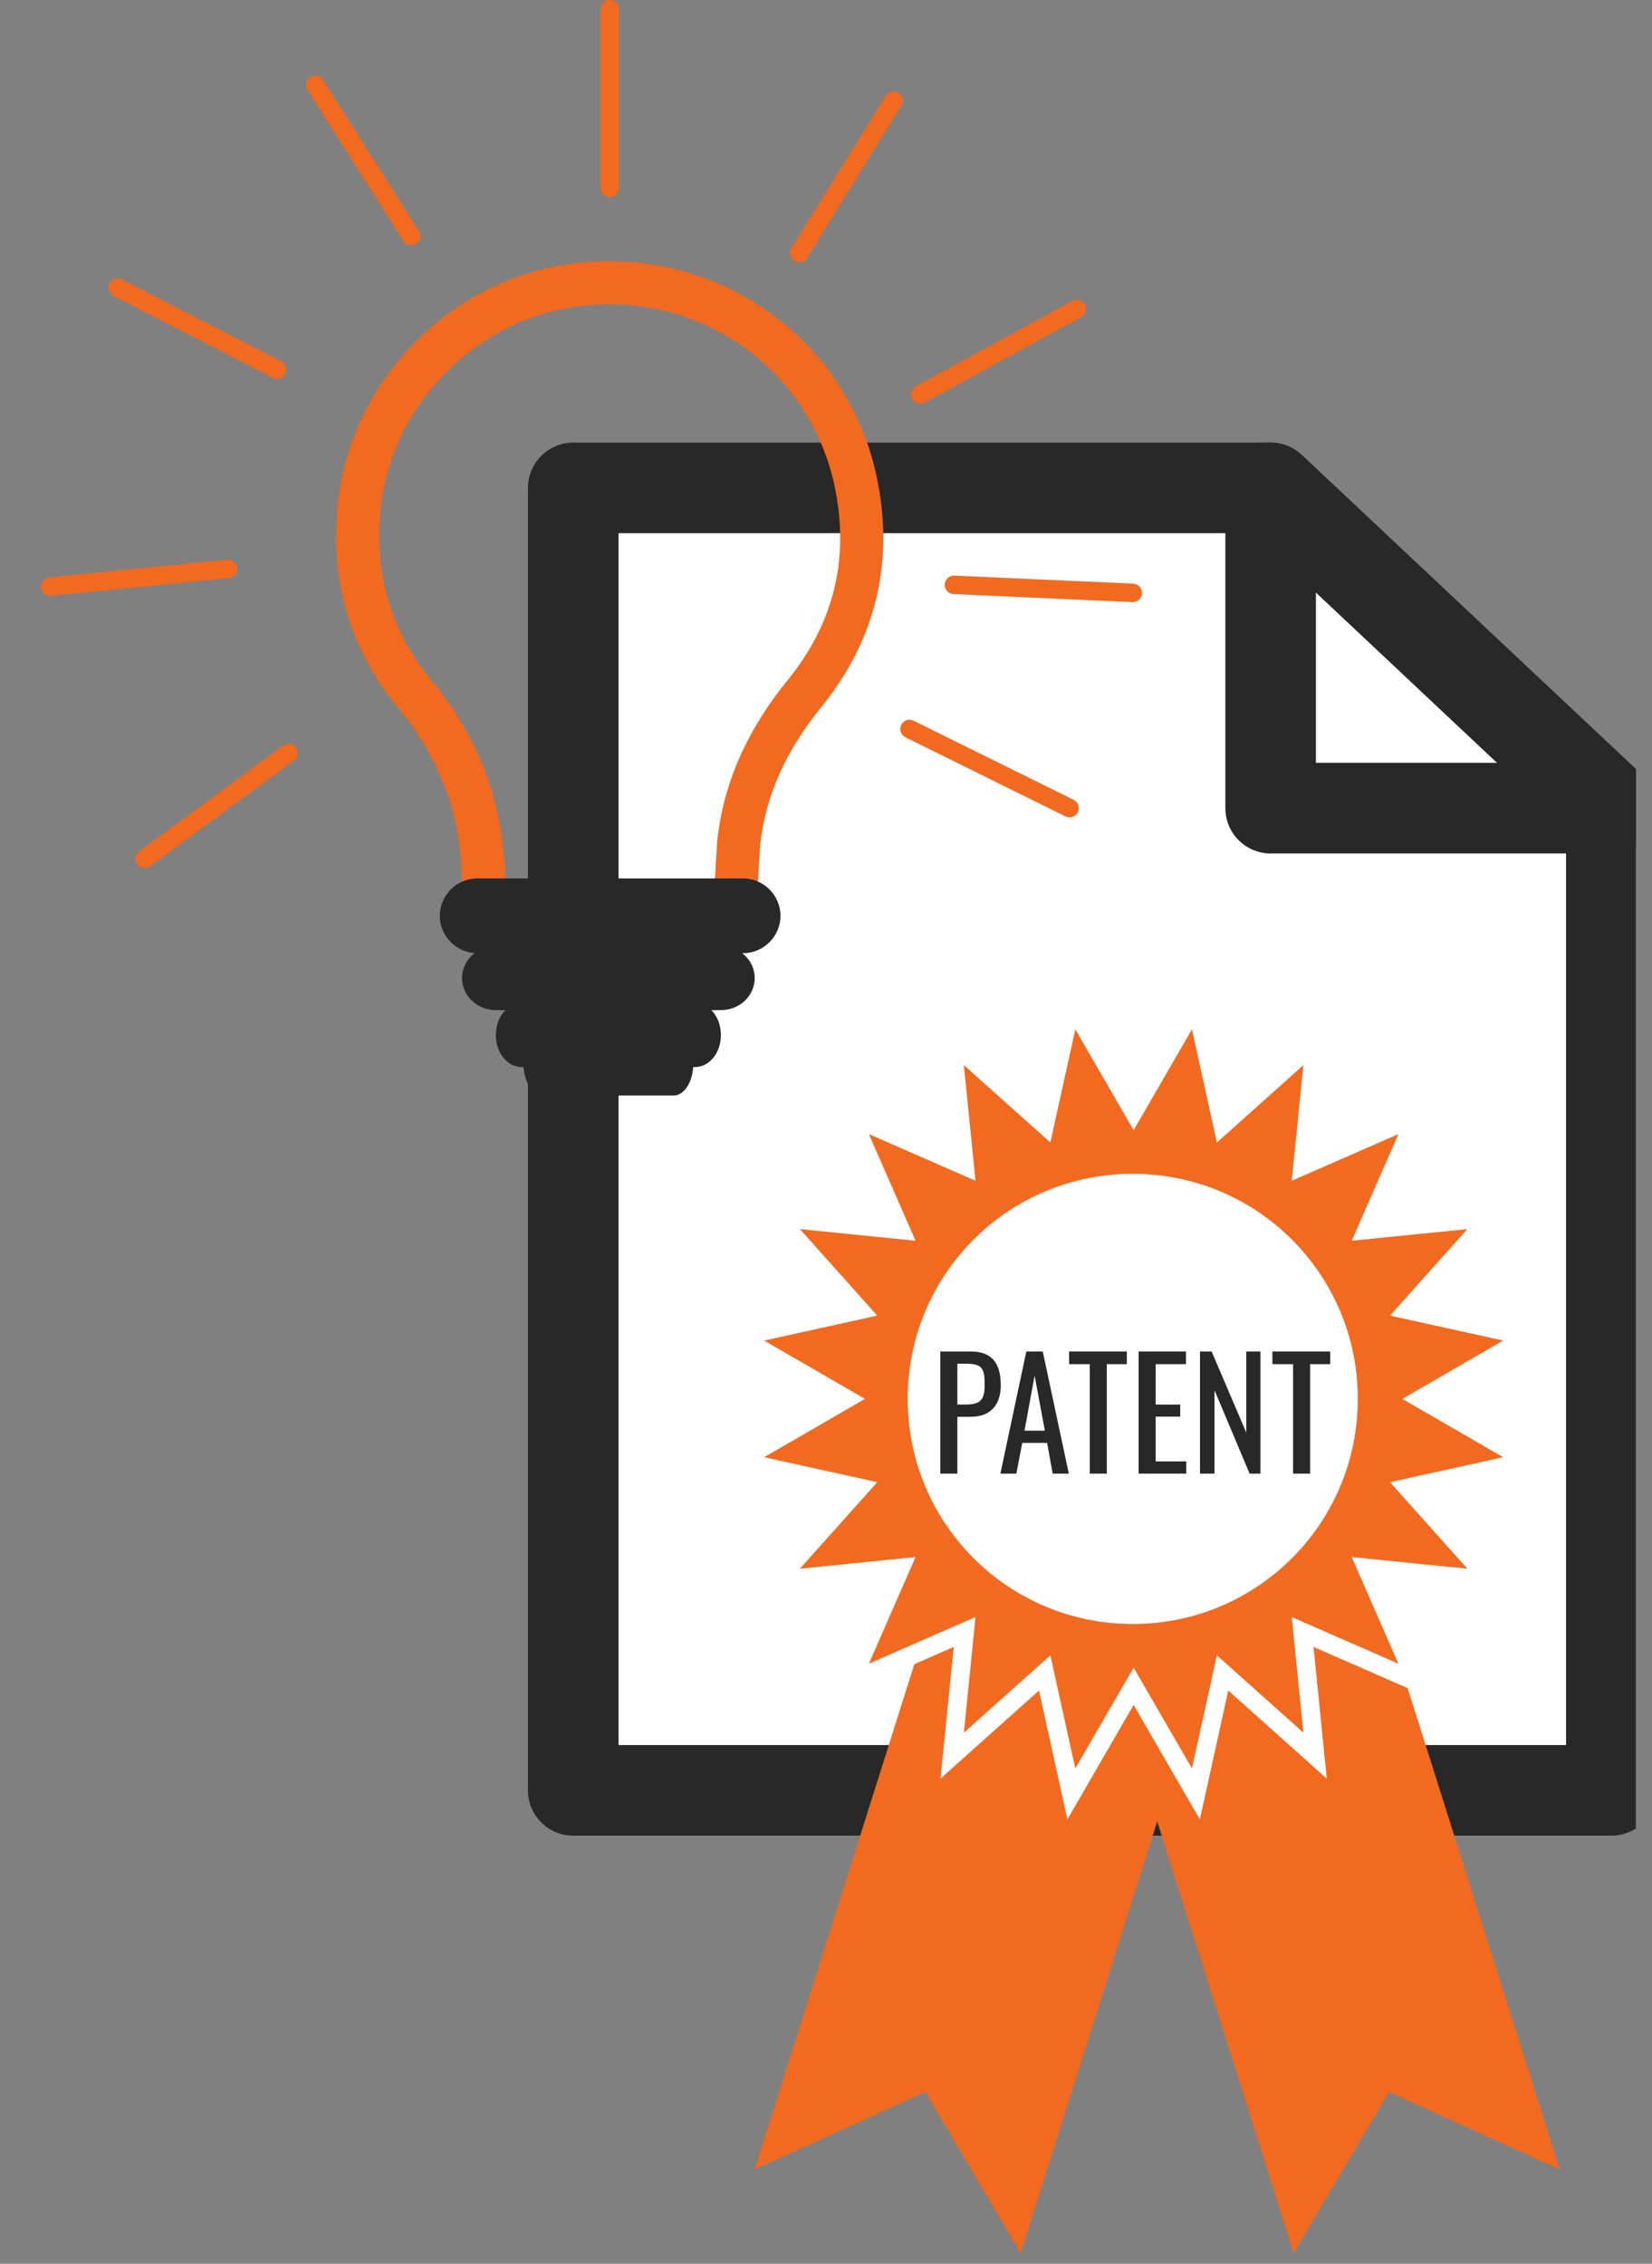 <?xml version="1.0"?>
<svg xmlns="http://www.w3.org/2000/svg" width="73" height="100" viewBox="0 0 73 100" fill="none">
<rect x="0" y="0" width="73" height="100" fill="#808080" stroke="none"/>
<g clip-path="url(#clip0)">
<path d="M71.203 35.7L56.148 21.552H25.331V79.088H71.203V35.7Z" fill="white" stroke="#282828" stroke-width="4.002" stroke-miterlimit="10" stroke-linecap="round" stroke-linejoin="round"/>
<path d="M57.17 58.651L45.417 62.385L57.17 99.524L61.376 92.41L68.923 95.83L57.17 58.651Z" fill="#F26A1F"/>
<path d="M45.103 58.651L56.856 62.385L45.103 99.524L40.897 92.41L33.35 95.83L45.103 58.651Z" fill="#F26A1F"/>
<path fill-rule="evenodd" clip-rule="evenodd" d="M36.969 21.943C36 16.09 30.366 12.383 24.562 13.716C20.363 14.685 17.129 18.431 16.808 22.646L16.807 22.653L16.806 22.66C16.554 25.44 17.305 27.94 19.105 30.099C19.95 31.113 20.624 32.209 21.169 33.424C21.966 35.2 22.294 37.053 22.324 38.913H31.587L31.692 37.153L31.695 37.129C31.994 34.395 33.149 32.066 34.85 29.991C36.764 27.606 37.474 24.933 36.97 21.946L36.969 21.943ZM21.361 39.866L20.409 39.83C20.483 37.854 20.221 35.964 19.43 34.204L19.43 34.203C18.953 33.138 18.369 32.191 17.641 31.319C15.512 28.764 14.613 25.763 14.908 22.494C15.297 17.438 19.137 13.012 24.134 11.86L24.135 11.86C30.987 10.285 37.695 14.672 38.849 21.631C39.445 25.165 38.583 28.386 36.333 31.187L36.33 31.191L36.327 31.195C34.812 33.043 33.847 35.028 33.592 37.313L33.382 40.818H21.361V39.866Z" fill="#F26A1F"/>
<path fill-rule="evenodd" clip-rule="evenodd" d="M34.489 40.455C34.489 39.551 33.743 38.805 32.839 38.805H21.085C20.181 38.805 19.435 39.551 19.435 40.455C19.435 41.359 20.181 42.106 21.085 42.106H32.839C33.743 42.106 34.489 41.359 34.489 40.455Z" fill="#282828"/>
<path fill-rule="evenodd" clip-rule="evenodd" d="M33.35 43.206C33.35 43.992 32.681 44.621 31.856 44.621H21.911C21.086 44.621 20.417 43.992 20.417 43.206C20.417 42.42 21.086 41.792 21.911 41.792H31.856C32.681 41.792 33.35 42.42 33.35 43.206Z" fill="#282828"/>
<path fill-rule="evenodd" clip-rule="evenodd" d="M31.856 45.722C31.856 46.508 31.345 47.136 30.716 47.136H23.051C22.422 47.136 21.911 46.508 21.911 45.722C21.911 44.936 22.422 44.307 23.051 44.307H30.716C31.345 44.307 31.856 44.936 31.856 45.722Z" fill="#282828"/>
<path fill-rule="evenodd" clip-rule="evenodd" d="M30.637 46.979C30.637 47.765 30.244 48.394 29.773 48.394H23.994C23.523 48.394 23.13 47.765 23.13 46.979C23.13 46.193 23.523 45.564 23.994 45.564H29.773C30.284 45.564 30.637 46.193 30.637 46.979Z" fill="#282828"/>
<path fill-rule="evenodd" clip-rule="evenodd" d="M26.942 0C27.168 0 27.351 0.183 27.351 0.408V8.308C27.351 8.533 27.168 8.716 26.942 8.716C26.717 8.716 26.534 8.533 26.534 8.308V0.408C26.534 0.183 26.717 0 26.942 0Z" fill="#F26A1F"/>
<path fill-rule="evenodd" clip-rule="evenodd" d="M39.823 32.021C39.923 31.819 40.168 31.736 40.37 31.836L47.446 35.334C47.648 35.434 47.73 35.679 47.63 35.881C47.531 36.083 47.286 36.166 47.084 36.066L40.008 32.568C39.806 32.468 39.723 32.223 39.823 32.021Z" fill="#F26A1F"/>
<path fill-rule="evenodd" clip-rule="evenodd" d="M13.082 33.022C13.215 33.203 13.176 33.459 12.994 33.592L6.626 38.269C6.445 38.403 6.189 38.363 6.055 38.182C5.922 38 5.961 37.745 6.143 37.611L12.511 32.934C12.692 32.801 12.948 32.84 13.082 33.022Z" fill="#F26A1F"/>
<path fill-rule="evenodd" clip-rule="evenodd" d="M4.842 12.523C4.945 12.322 5.191 12.243 5.392 12.346L12.428 15.962C12.629 16.065 12.708 16.311 12.604 16.512C12.501 16.712 12.255 16.791 12.055 16.688L5.019 13.072C4.818 12.969 4.739 12.723 4.842 12.523Z" fill="#F26A1F"/>
<path fill-rule="evenodd" clip-rule="evenodd" d="M47.937 13.457C48.045 13.655 47.972 13.903 47.774 14.011L40.856 17.784C40.658 17.892 40.41 17.819 40.302 17.621C40.194 17.423 40.267 17.175 40.465 17.067L47.383 13.294C47.581 13.186 47.829 13.259 47.937 13.457Z" fill="#F26A1F"/>
<path fill-rule="evenodd" clip-rule="evenodd" d="M39.697 4.109C39.888 4.228 39.947 4.48 39.829 4.671L35.662 11.392C35.543 11.583 35.291 11.642 35.1 11.524C34.908 11.405 34.849 11.153 34.968 10.961L39.135 4.241C39.253 4.049 39.505 3.99 39.697 4.109Z" fill="#F26A1F"/>
<path fill-rule="evenodd" clip-rule="evenodd" d="M41.747 25.817C41.757 25.592 41.947 25.418 42.173 25.428L50.074 25.782C50.299 25.792 50.473 25.982 50.463 26.208C50.453 26.433 50.262 26.607 50.037 26.597L42.136 26.244C41.911 26.233 41.736 26.043 41.747 25.817Z" fill="#F26A1F"/>
<path fill-rule="evenodd" clip-rule="evenodd" d="M13.713 3.404C13.903 3.283 14.155 3.339 14.276 3.53L18.521 10.211C18.642 10.401 18.586 10.653 18.396 10.774C18.206 10.895 17.953 10.839 17.832 10.649L13.587 3.968C13.466 3.777 13.522 3.525 13.713 3.404Z" fill="#F26A1F"/>
<path fill-rule="evenodd" clip-rule="evenodd" d="M10.486 25.088C10.508 25.312 10.344 25.512 10.12 25.535L2.259 26.321C2.034 26.343 1.834 26.179 1.812 25.955C1.789 25.731 1.953 25.53 2.177 25.508L10.039 24.722C10.263 24.7 10.463 24.863 10.486 25.088Z" fill="#F26A1F"/>
<path d="M71.203 35.7H56.148V21.552L71.203 35.7Z" fill="white" stroke="#282828" stroke-width="4.002" stroke-miterlimit="10" stroke-linecap="round" stroke-linejoin="round"/>
<path d="M62.791 61.795L67.547 59.044L62.201 57.865L65.857 53.778L60.393 54.328L62.594 49.298L57.563 51.499L58.113 46.036L54.025 49.691L52.846 44.346L50.095 49.101L47.343 44.346L46.164 49.691L42.076 46.036L42.626 51.499L37.595 49.298L39.796 54.328L34.332 53.778L37.988 57.865L32.642 59.044L37.398 61.795L32.642 64.546L37.988 65.725L34.332 69.813L39.796 69.263L37.595 74.293L42.626 72.092L42.076 77.555L46.164 73.9L47.343 79.245L50.095 74.49L52.846 79.245L54.025 73.9L58.113 77.555L57.563 72.092L62.594 74.293L60.393 69.263L65.857 69.813L62.201 65.725L67.547 64.546L62.791 61.795Z" fill="#F26A1F" stroke="white" stroke-width="0.825" stroke-miterlimit="10"/>
<path d="M60 61.795C60 67.297 55.558 71.739 50.055 71.739C44.552 71.739 40.111 67.297 40.111 61.795C40.111 56.293 44.552 51.852 50.055 51.852C55.558 51.852 60 56.293 60 61.795Z" fill="white"/>
<path d="M41.552 65.096H42.305V62.585H42.898C43.777 62.585 44.223 62.052 44.223 61.193C44.223 60.253 43.857 59.7 42.891 59.7H41.552V65.096ZM42.305 62.045V60.24H42.658C43.411 60.24 43.511 60.433 43.511 61.199C43.511 61.865 43.297 62.045 42.651 62.045H42.305Z" fill="#282828"/>
<path d="M44.206 65.096H44.912L45.172 63.737H46.271L46.517 65.096H47.23L46.078 59.7H45.352L44.206 65.096ZM45.272 63.198L45.718 60.766L46.171 63.198H45.272Z" fill="#282828"/>
<path d="M48.156 65.096H48.908V60.26H49.794V59.7H47.243V60.26H48.156V65.096Z" fill="#282828"/>
<path d="M50.315 65.096H52.419V64.556H51.067V62.578H52.153V62.045H51.067V60.26H52.406V59.7H50.315V65.096Z" fill="#282828"/>
<path d="M53.027 65.096H53.667V61.412L55.219 65.096H55.698V59.7H55.072V63.284L53.54 59.7H53.027V65.096Z" fill="#282828"/>
<path d="M57.139 65.096H57.892V60.26H58.778V59.7H56.227V60.26H57.139V65.096Z" fill="#282828"/>
</g>
<defs>
<clipPath id="clip0">
<rect width="71.429" height="100" fill="white" transform="translate(0.857)"/>
</clipPath>
</defs>
</svg>
